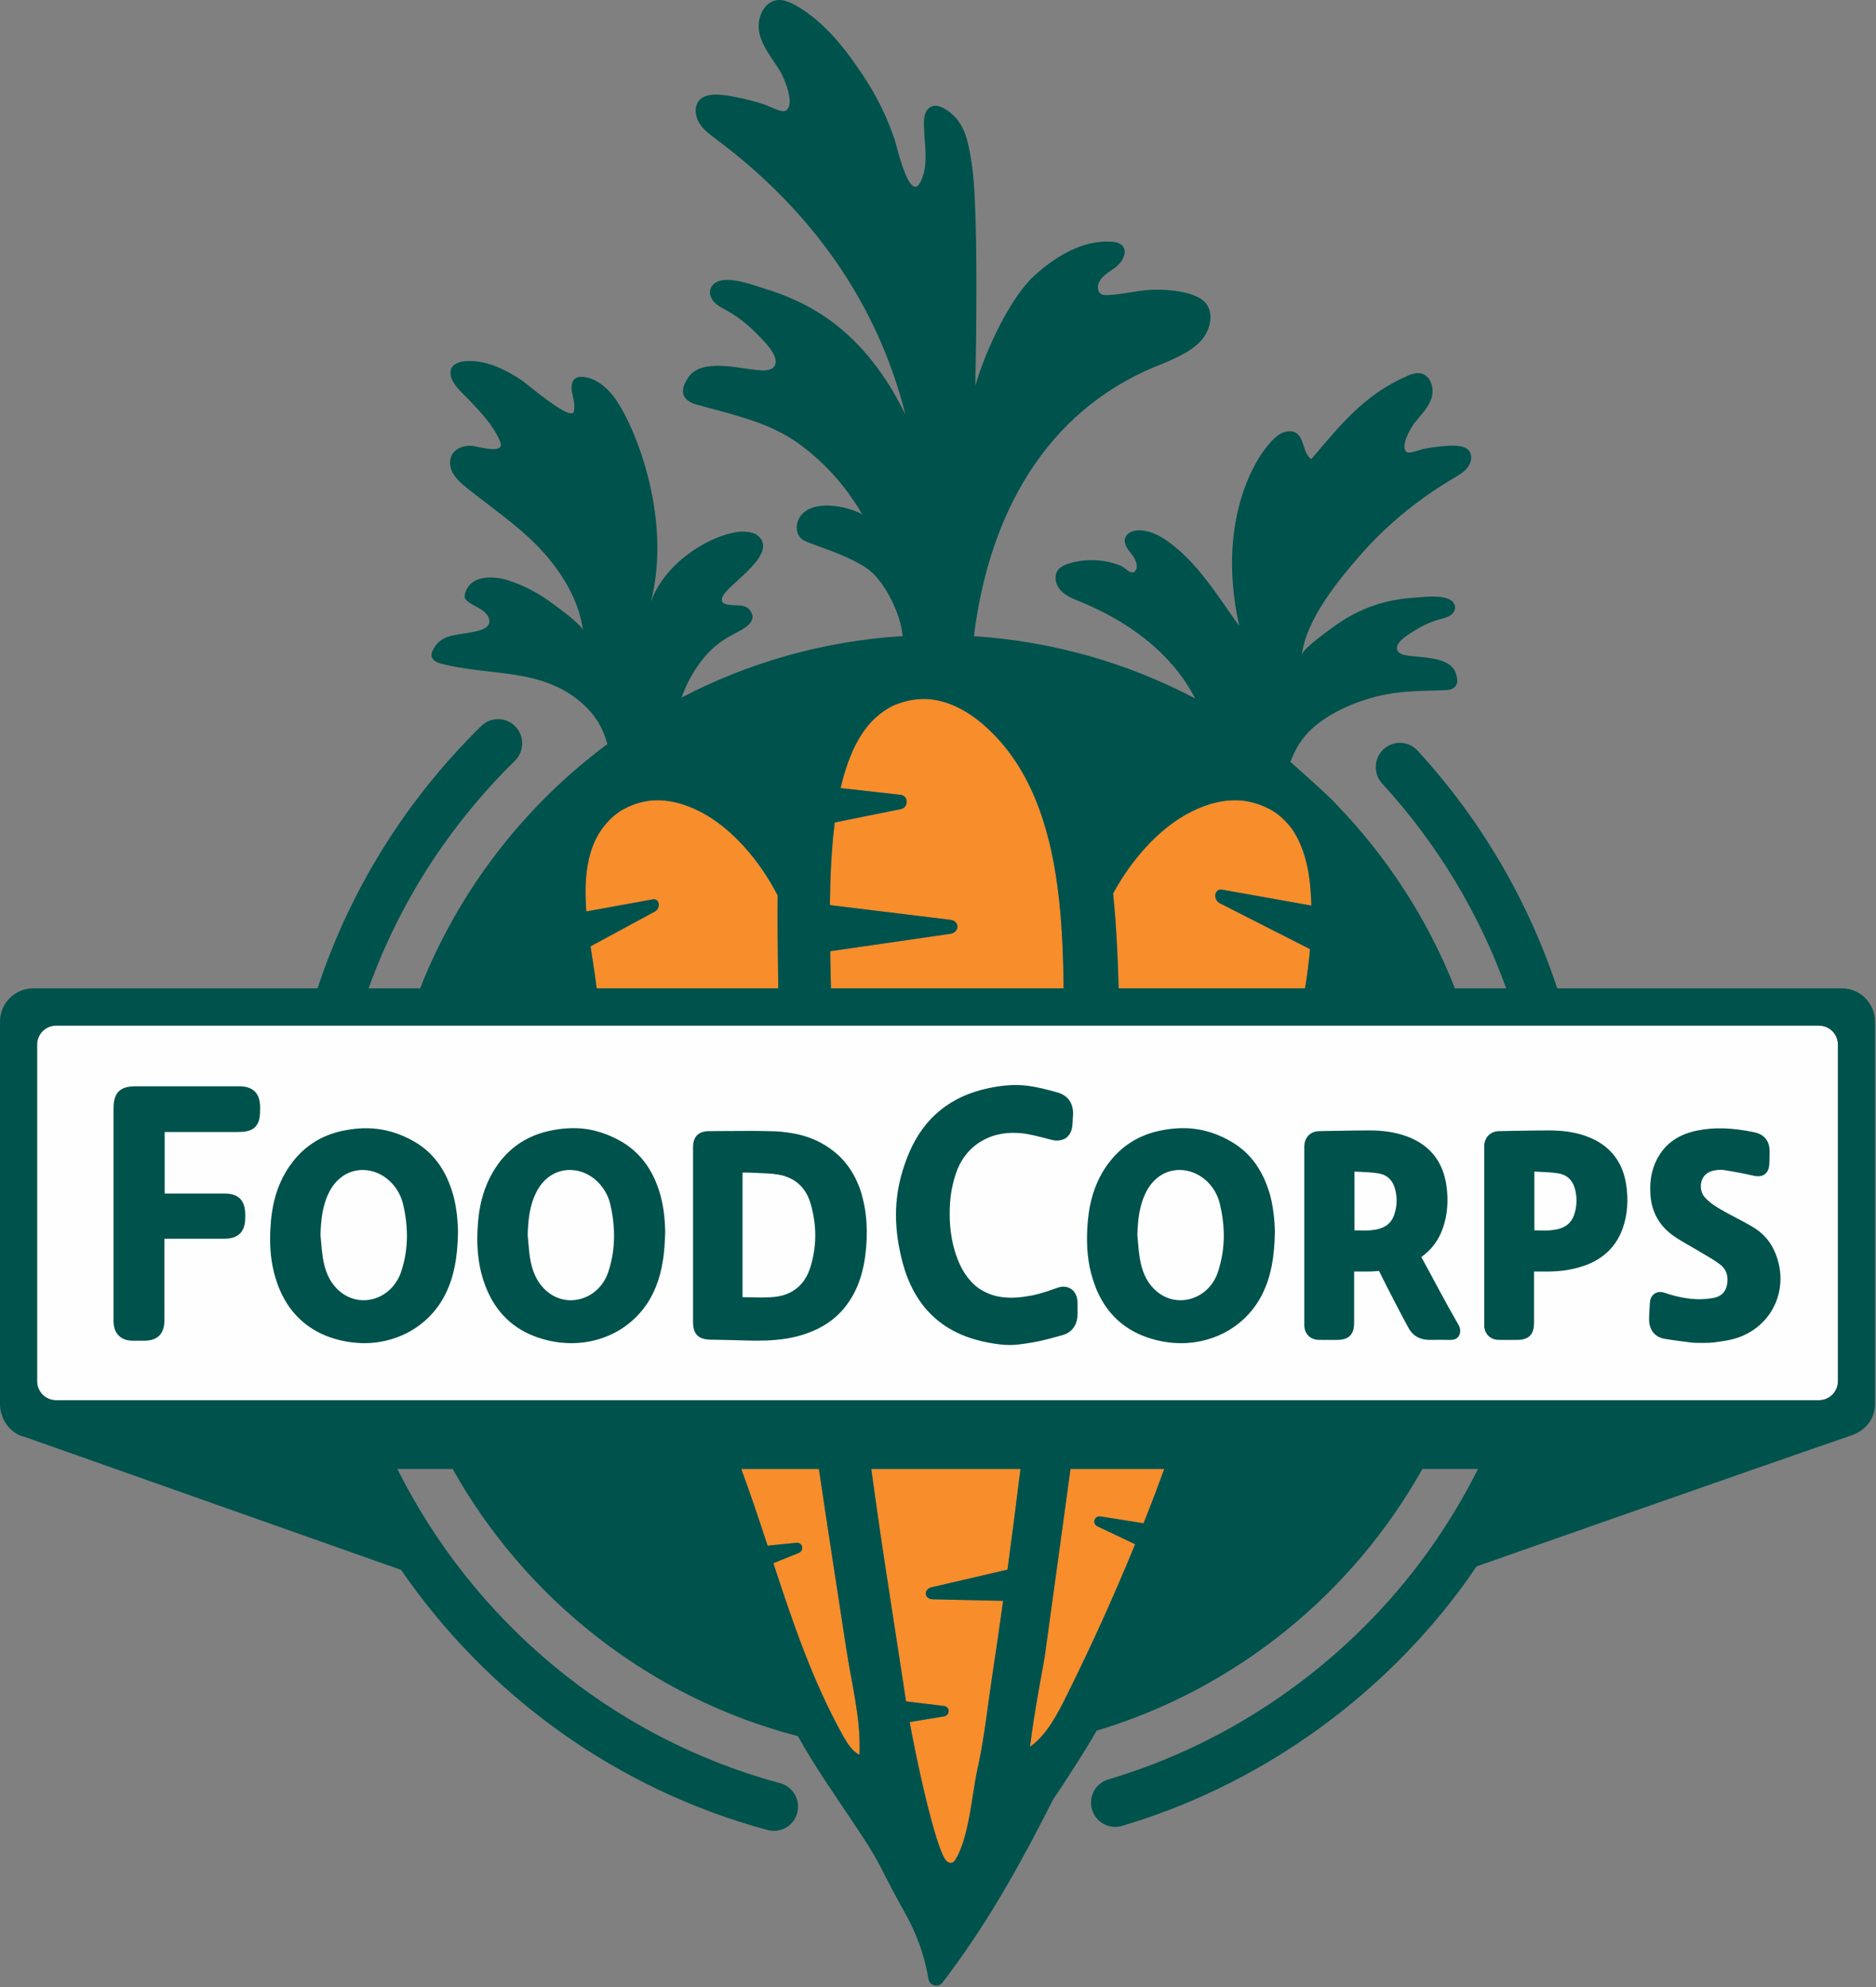<svg xmlns="http://www.w3.org/2000/svg" width="135" height="143" viewBox="0 0 135 143">
    <rect x="0" y="0" width="135" height="143" fill="#808080" stroke="none"/>
    <g fill="none" fill-rule="evenodd">
        <path fill="#FEFEFE" d="M132.26 75.178c0-.756-.609-1.369-1.361-1.369H4.029c-.751 0-1.36.613-1.36 1.369v24.217c0 .756.609 1.37 1.36 1.37H130.9c.752 0 1.361-.614 1.361-1.37V75.178z"/>
        <path fill="#F88D2B" d="M75.177 119.242c-.062.443-.774 4.04-1.047 6.419l-.005.041.072-.052c1.166-.86 1.92-2.342 2.568-3.645 1.77-3.555 3.411-7.185 4.921-10.877l-2.704-1.28c-.427-.203-.232-.793.237-.718l3.073.491c.295-.744.587-1.49.872-2.239.211-.554.41-1.113.615-1.67h-6.744c-.622 4.503-1.226 9.005-1.858 13.53M87.953 64.025l6.417 1.143c-.011-.378-.032-.756-.062-1.133-.166-2.42-.944-3.987-1.617-4.729-.382-.435-.687-.667-.91-.825-.147-.102-.245-.16-.297-.19l-.493-.247c-.153-.068-.263-.098-.44-.17-.2-.058-.427-.137-.692-.184-1.036-.219-2.676-.15-4.67 1.019-1.77 1.036-3.673 2.981-5.086 5.588.06.62.114 1.26.167 1.91.108 1.597.186 3.238.23 4.919h13.413c.155-.938.277-1.88.358-2.823l-6.473-3.292c-.543-.277-.416-1.088.155-.986M58.93 105.712h-5.585l.384 1.068c.527 1.467 1.02 2.956 1.51 4.451l2.062-.205c.47-.047.604.56.163.738l-1.81.73c1.396 4.258 2.836 8.526 5.016 12.422.155.277.329.562.528.811.189.237.403.434.65.556.009-.151.008-.305.011-.458.04-2.335-.602-4.822-.946-7.085-.657-4.326-1.342-8.67-1.983-13.028M55.958 67.002c-.009-.873-.005-1.724.008-2.56-1.388-2.68-3.285-4.677-5.047-5.733-1.948-1.169-3.55-1.238-4.563-1.019-.259.047-.48.126-.676.184-.173.073-.28.102-.43.17l-.481.246c-.052.03-.147.09-.29.19-.218.159-.517.39-.89.826-1.388 1.62-1.573 3.948-1.393 6.284l4.797-.87c.468-.085.58.638.135.878l-4.631 2.506c.142.953.295 1.862.395 2.673l.047.349h13.067c-.018-1.366-.03-2.713-.048-4.124M69.81 105.712H62.7c.365 2.689.755 5.38 1.172 8.076.121.78.24 1.561.36 2.342.295 1.908.592 3.815.88 5.725l.09.583.785.095 1.93.233c.469.057.469.68 0 .756l-1.944.32-.512.085c.132.72.281 1.485.442 2.259l.028.137c.67 3.222 1.516 6.562 2.056 7.44.123.2.353.361.552.276.105-.045.177-.155.24-.26.661-1.106.956-2.837 1.201-4.4.118-.747.224-1.456.354-2.039.094-.422.175-.834.25-1.242.354-1.904.541-3.692.847-5.696.008-.045.013-.09.02-.134.258-1.686.5-3.375.737-5.063l-.744-.017-1.682-.038-2.638-.06c-.63-.01-.688-.724-.071-.867l2.715-.632 1.675-.39 1.058-.246c.326-2.412.635-4.827.935-7.243H69.81zM76.54 71.126c-.011-1.012-.034-2.05-.081-3.101-.065-1.411-.175-2.842-.366-4.256-.598-4.434-1.993-8.69-5.265-11.565-.352-.31-.698-.573-1.036-.796-1.433-.946-2.703-1.159-3.6-1.095-.28.009-.529.06-.744.093l-.056.014c-.162.041-.276.06-.427.106l-.553.195c-.06.026-.17.076-.338.165-.258.141-.613.351-1.083.776-.401.362-.888.952-1.335 1.774-.443.833-.852 1.924-1.158 3.25l-.006.028 4.307.48c.587.067.604.917.022 1.035l-4.753.96c-.17 1.346-.272 2.837-.319 4.454-.014.486-.023.982-.028 1.49l.673.082 8.01.98c.665.08.653.908-.015 1.006l-7.077 1.027-1.569.227c.005.299.008.597.014.895.011.592.026 1.184.041 1.776H76.54z"/>
        <path fill="#00524C" d="M89.86 57.69c.263.047.491.126.69.184.178.072.288.102.44.17l.494.246c.052.03.15.09.297.191.223.158.528.39.91.825.673.742 1.45 2.31 1.617 4.73.03.376.05.754.062 1.132l-6.417-1.143c-.57-.102-.698.71-.155.986l6.473 3.292c-.08.943-.203 1.885-.358 2.823H80.499c-.043-1.68-.121-3.322-.229-4.919-.053-.65-.107-1.29-.167-1.91 1.413-2.607 3.316-4.551 5.086-5.588 1.994-1.169 3.634-1.238 4.67-1.019zm-25.06-.495l-4.308-.481.006-.029c.306-1.325.715-2.416 1.158-3.25.447-.821.934-1.41 1.335-1.773.47-.425.825-.635 1.083-.776.168-.09.279-.14.338-.164l.553-.196c.151-.047.265-.065.427-.106l.055-.014c.216-.033.465-.084.745-.093.897-.064 2.167.149 3.6 1.095.338.223.684.486 1.036.796 3.272 2.874 4.667 7.131 5.265 11.565.191 1.414.301 2.845.366 4.256.047 1.05.07 2.09.081 3.1H59.798c-.015-.591-.03-1.183-.041-1.776-.006-.297-.01-.596-.014-.894l1.569-.227 7.077-1.027c.668-.097.68-.925.014-1.007l-8.01-.979-.672-.082c.005-.508.014-1.004.028-1.49.047-1.617.15-3.108.318-4.454l4.754-.96c.582-.118.565-.968-.022-1.034zM42.891 70.777c-.1-.811-.253-1.72-.395-2.673l4.63-2.506c.445-.24.334-.963-.134-.877l-4.797.869c-.18-2.336.005-4.664 1.393-6.284.373-.435.671-.667.89-.825.143-.101.238-.16.29-.19l.481-.247c.15-.068.257-.098.43-.17.195-.058.418-.137.676-.184 1.013-.22 2.615-.15 4.563 1.019 1.762 1.056 3.659 3.053 5.047 5.733-.013.836-.017 1.687-.008 2.56.017 1.41.03 2.758.048 4.124H42.939l-.047-.349zm31.305 54.873c-.024.017-.047.036-.072.052l.005-.042c.273-2.377.985-5.975 1.047-6.418.632-4.525 1.236-9.027 1.859-13.53h6.743c-.205.557-.404 1.116-.614 1.67-.286.749-.578 1.495-.873 2.24l-3.073-.492c-.47-.075-.664.515-.237.717l2.704 1.28c-1.51 3.693-3.151 7.322-4.92 10.878-.649 1.303-1.403 2.785-2.57 3.645zm-13 .077c-.198-.248-.372-.534-.527-.811-2.18-3.896-3.62-8.164-5.017-12.423l1.81-.73c.442-.177.308-.784-.162-.737l-2.061.205c-.49-1.495-.984-2.984-1.511-4.451l-.384-1.068h5.585c.641 4.357 1.326 8.702 1.983 13.028.344 2.263.986 4.75.946 7.085-.002.153-.002.306-.011.459-.247-.122-.461-.32-.65-.557zm8.784 3.651c-.245 1.564-.54 3.296-1.2 4.4-.064.106-.136.216-.24.26-.2.086-.43-.074-.553-.275-.54-.878-1.386-4.218-2.056-7.44l-.028-.137c-.16-.774-.31-1.538-.442-2.259l.512-.084 1.944-.32c.469-.078.469-.7 0-.757l-1.93-.233-.784-.095c-.033-.201-.064-.398-.092-.583-.287-1.91-.584-3.817-.88-5.725-.12-.78-.238-1.561-.359-2.342-.417-2.696-.807-5.387-1.172-8.076h10.736c-.3 2.416-.61 4.83-.935 7.244l-1.058.246-1.675.39-2.715.63c-.617.145-.559.858.071.869l2.638.06 1.682.037.744.016c-.237 1.69-.48 3.378-.736 5.064-.008.045-.013.09-.02.134-.307 2.005-.494 3.792-.848 5.696-.075.408-.156.82-.25 1.242-.13.583-.236 1.292-.354 2.038zm62.28-29.983c0 .757-.61 1.369-1.362 1.369H4.03c-.751 0-1.36-.612-1.36-1.369V75.178c0-.756.609-1.369 1.36-1.369H130.9c.752 0 1.361.613 1.361 1.369v24.217zm2.668-25.871c0-1.325-1.068-2.398-2.385-2.398H112.06c-2.081-6.296-5.479-12.127-10.047-17.106-.65-.708-1.748-.753-2.452-.1-.704.654-.749 1.758-.099 2.466 3.962 4.32 6.975 9.33 8.925 14.74H104.7c-1.974-5.008-4.92-9.521-8.601-13.309-.19-.281-3.086-2.863-3.24-2.99.336-.882.79-1.697 1.58-2.41 1.379-1.245 3.429-2.069 5.222-2.428 1.42-.284 2.876-.268 4.317-.318.306-.01.675-.072.828-.394.122-.255.044-.552-.037-.808-.399-1.266-2.562-1.112-3.638-1.32-.28-.053-.623-.194-.608-.527.023-.526 1-1.07 1.39-1.31.536-.332 1.118-.587 1.724-.753.247-.068.502-.124.718-.263.214-.139.384-.385.348-.64-.139-.98-2.12-.696-2.772-.658-.973.057-1.94.216-2.87.51-1.157.366-2.234.95-3.205 1.678-.365.273-2.124 1.516-2.175 1.951.3-2.56 2.66-5.43 4.31-7.304 1.91-2.167 4.19-3.99 6.67-5.455.342-.203.695-.41.94-.722.246-.313.363-.764.177-1.117-.32-.609-1.46-.473-2.004-.427-.454.04-.906.112-1.354.2-.228.044-.979.345-1.167.233-.551-.33.243-1.716.477-2.025.447-.592 1.019-1.116 1.266-1.818.247-.701-.015-1.667-.737-1.827-.333-.073-.678.04-.99.177-3.073 1.345-4.778 3.478-6.902 5.99-.643-.42-.48-1.578-1.163-1.925-.294-.15-.653-.086-.955.045-1.24.538-4.942 5.5-3.073 13.88-1.465-2.023-2.726-4.143-4.66-5.717-.73-.594-1.574-1.141-2.513-1.16-.422-.007-.914.157-1.038.563-.136.449.245.867.532 1.237.215.277.498.922.12 1.195-.261.188-.667-.316-.927-.427-1.135-.49-2.552-.551-3.726-.191-.315.096-.642.225-.837.491-.319.434-.153 1.083.217 1.473.37.39.892.59 1.389.793 2.53 1.038 4.918 2.537 6.698 4.624.609.714 1.14 1.503 1.574 2.34-4.814-2.533-10.205-4.11-15.922-4.482.99-8.008 4.57-15.465 12.248-19.043 1.328-.618 2.78-1.016 3.893-2.01.902-.806 1.334-2.453.212-3.209-.894-.6-2.676-.728-3.729-.655-1.018.07-2.018.34-3.039.374-.145.005-.298.003-.423-.07-.215-.124-.276-.418-.22-.66.139-.6.771-.913 1.262-1.281.491-.368.891-1.115.467-1.56-.193-.2-.49-.253-.767-.271-2.074-.135-4.017 1.042-5.557 2.445-1.683 1.532-3.436 5.178-4.245 7.907.081-3.696.145-9.907-.047-13.6-.07-1.35-.179-2.546-.496-3.877-.267-1.12-.827-2.067-1.904-2.562-.224-.102-.49-.138-.716-.039-.238.104-.397.343-.468.594-.071.25-.069.517-.065.778.019 1.336.378 2.816-.255 4.064-.777 1.533-1.716-2.64-1.845-3.026-.538-1.61-1.288-3.15-2.226-4.563-1.308-1.972-2.8-3.926-4.886-5.118-.411-.235-.87-.443-1.34-.39-1.021.114-1.524 1.408-1.285 2.413.238 1.004.95 1.813 1.482 2.697.277.46 1.172 2.49.363 2.864-.276.128-1.268-.398-1.577-.494-.605-.186-1.219-.354-1.84-.475-.745-.145-2.299-.5-2.83.293-.307.46-.213 1.1.081 1.569.294.468.75.805 1.193 1.135 6.907 5.147 11.642 11.86 13.629 19.83-.169-.346-.344-.688-.527-1.025-1.404-2.572-3.315-4.859-5.83-6.387-1.16-.704-2.413-1.237-3.706-1.634-.867-.266-3.448-1.303-3.954-.026-.132.331.016.72.26.978.246.258.572.417.883.59.763.425 1.465.961 2.08 1.584.447.453 1.589 1.51 1.449 2.226-.09.456-.598.532-.992.512-1.52-.075-4.388-.996-5.339.58-.192.318-.394.693-.313 1.078.102.484.58.69.988.805 2.495.702 5.163 1.242 7.304 2.789 1.947 1.405 3.44 3.141 4.583 5.085-.72-.35-1.505-.564-2.304-.606-.684-.037-1.422.066-1.933.525-.511.459-.66 1.36-.156 1.828.182.168.418.26.65.346 1.395.522 2.837.976 4.077 1.804 1.153.77 2.285 2.97 2.527 4.475l.01.063c.013.09.024.178.03.263l.008-.019.015.1c-5.71.353-11.098 1.91-15.913 4.423.36-1.04.905-2.014 1.603-2.86.686-.834 1.382-1.316 2.304-1.793.532-.276 1.67-.815.982-1.665-.384-.474-1.148-.227-1.728-.41-.082-.026-.164-.064-.216-.133-.126-.165-.014-.401.103-.574.609-.898 3.89-2.959 2.46-4.195-.246-.213-.586-.276-.91-.303-1.647-.139-5.597 1.724-6.81 5.035 1.59-6.195-1.281-13.06-2.777-14.886-.546-.667-1.292-1.24-2.149-1.293-.157-.01-.32 0-.458.075-.342.187-.37.671-.29 1.054.095.448.213.865.138 1.329-.007.042-.016.086-.044.117-.412.452-3.29-2.04-3.7-2.315-1.215-.815-2.615-1.496-4.071-1.39-.43.03-.928.198-1.04.616-.227.853.87 1.704 1.357 2.224.836.894 1.698 1.784 2.181 2.932.435 1.031-1.675.322-2.101.313-.738-.015-1.485.36-1.499 1.22-.011.748.609 1.337 1.191 1.805 1.52 1.22 3.132 2.328 4.557 3.659 1.818 1.698 3.516 4.089 3.815 6.635-.051-.435-1.81-1.678-2.175-1.951-.971-.727-2.049-1.312-3.205-1.678-1.045-.33-2.694-.422-3.096.92-.029.096-.049.197-.027.295.03.139.137.247.25.333.27.207.59.334.88.512.288.179.559.434.626.768.15.74-1.058.86-1.526.95-.985.186-1.898.154-2.45 1.106-.097.167-.198.35-.173.542.04.318.387.49.695.57 3.525.923 7.272.256 10.215 2.913.883.797 1.434 1.731 1.744 2.873-5.983 4.443-10.693 10.52-13.475 17.578h-3.707c2.197-6.11 5.758-11.694 10.53-16.38.685-.674.697-1.779.028-2.468-.67-.69-1.769-.702-2.454-.029-5.46 5.364-9.45 11.814-11.778 18.877H2.384C1.067 71.126 0 72.199 0 73.524v27.525c0 1.204.882 2.198 1.82 2.37l27.04 9.556c6.174 8.958 15.386 15.752 26.384 18.722.15.041.302.06.451.06.765 0 1.467-.513 1.674-1.292.25-.93-.3-1.888-1.225-2.138-12.248-3.308-22.103-11.737-27.55-22.615h3.977c5.278 9.405 14.205 16.465 24.851 19.23 1.204 2.191 2.634 4.191 4.013 6.273.655.987 1.323 1.969 1.87 3.022.57 1.104 1.132 2.211 1.745 3.292.915 1.614 1.474 3.15 1.764 4.895.082.484.7.64 1.004.257.293-.37.519-.691.635-.848 2.868-3.875 5.158-8.028 7.32-12.319.618-.905 1.185-1.799 1.67-2.555.322-.5.637-1.004.946-1.512.181-.297.35-.602.528-.902 10.022-3.004 18.398-9.846 23.44-18.833h4.004c-1.188 2.367-2.592 4.641-4.218 6.794-5.602 7.415-13.552 12.935-22.385 15.546-.92.271-1.446 1.241-1.176 2.166.222.76.914 1.253 1.664 1.253.162 0 .327-.023.49-.071 9.54-2.819 18.123-8.78 24.17-16.782.47-.622.917-1.256 1.353-1.895 0 0 20.204-7.104 26.962-9.422 1.044-.358 1.708-1.215 1.708-2.252V73.524z"/>
        <path fill="#00524C" d="M87.755 91.17c-.037.13-.072.262-.117.39-.338.996-1.124 1.723-2.101 1.944-.921.208-1.842-.075-2.524-.78-.53-.546-.848-1.255-1-2.232-.058-.366-.09-.746-.121-1.114-.014-.167-.028-.334-.045-.501.03-1.02.126-2.099.624-3.086.564-1.12 1.578-1.708 2.716-1.577 1.234.143 2.276 1.108 2.592 2.404.168.685.26 1.356.282 2.013.03.878-.075 1.725-.306 2.539m3.561-5.445c-.197-.62-.446-1.172-.75-1.66-.49-.789-1.122-1.41-1.91-1.877-1.648-.976-3.321-1.23-5.266-.802-1.437.317-2.602 1.045-3.485 2.154-.2.25-.39.516-.561.807-.586 1.003-.93 2.131-1.055 3.45-.136 1.45-.064 2.692.225 3.823.08.312.179.615.292.913.019.051.035.103.055.153.09.224.19.44.298.645.736 1.408 1.873 2.386 3.389 2.91.818.283 1.643.419 2.446.419.636 0 1.258-.087 1.85-.252.588-.164 1.146-.407 1.66-.723.997-.613 1.824-1.5 2.365-2.619.58-1.2.841-2.52.875-4.416v-.007c-.011-.505-.049-.971-.107-1.41-.07-.544-.175-1.047-.32-1.508M43.764 91.56c-.339.996-1.125 1.723-2.102 1.944-.921.209-1.841-.076-2.524-.78-.53-.546-.848-1.255-1-2.232-.058-.367-.09-.748-.12-1.116l-.045-.499c.029-1.02.126-2.099.623-3.086.565-1.118 1.579-1.708 2.715-1.577.824.095 1.555.56 2.05 1.241.246.34.438.73.544 1.162.145.593.23 1.176.266 1.747.07 1.114-.063 2.185-.407 3.197m2.058-8.572c-.312-.303-.656-.572-1.04-.8-.48-.285-.964-.501-1.454-.664-.348-.115-.7-.207-1.058-.263-.87-.133-1.778-.09-2.754.124-1.764.39-3.125 1.386-4.046 2.961-.587 1.002-.932 2.13-1.056 3.45-.18 1.92.002 3.473.573 4.889.707 1.758 1.948 2.954 3.686 3.555.818.283 1.644.419 2.446.419 1.9 0 3.667-.762 4.89-2.125.386-.43.72-.921.985-1.469.069-.143.133-.288.193-.435.238-.582.406-1.206.517-1.913.022-.142.042-.288.06-.437.046-.394.077-.817.093-1.272.004-.12.01-.235.012-.36v-.006c-.023-1.129-.163-2.084-.427-2.918-.36-1.134-.897-2.035-1.62-2.736M24.228 92.725c-.53-.547-.847-1.256-1-2.233-.057-.366-.09-.746-.12-1.113l-.045-.502c.029-1.02.125-2.099.623-3.086.207-.41.476-.749.788-1.007.538-.446 1.207-.653 1.928-.57.579.067 1.111.32 1.55.698.498.428.875 1.018 1.043 1.706.428 1.749.38 3.412-.141 4.943-.1.29-.24.555-.41.794-.408.58-1 .992-1.691 1.149-.587.133-1.171.065-1.695-.182-.3-.142-.581-.34-.83-.597m5.643-10.537c-.554-.328-1.112-.568-1.681-.734-1.096-.32-2.236-.348-3.489-.085-.032.007-.063.01-.095.017-1.479.327-2.67 1.085-3.562 2.249-.171.224-.336.458-.485.712-.586 1.002-.93 2.13-1.055 3.45-.18 1.918.002 3.472.573 4.889.417 1.036 1.023 1.871 1.804 2.51.543.445 1.168.798 1.882 1.045.664.23 1.331.358 1.988.4.153.01.306.019.458.019 1.058 0 2.075-.239 2.98-.684 1.234-.606 2.26-1.598 2.895-2.91.58-1.2.842-2.52.875-4.416v-.007c-.024-1.13-.164-2.084-.427-2.918-.515-1.624-1.385-2.78-2.66-3.537M53.434 90.285v-5.901h.042c.155-.002.303-.005.452.003.2.012.402.019.604.026.491.017.999.035 1.482.115.381.064.716.185 1.012.35.626.35 1.065.923 1.3 1.721.473 1.606.455 3.195-.053 4.723-.134.403-.328.744-.57 1.03-.475.56-1.145.898-1.992.982-.545.054-1.09.04-1.666.027-.203-.005-.406-.01-.611-.011v-3.065zm8.145-5.453c-.184-.376-.402-.726-.655-1.046-.189-.24-.39-.468-.617-.674-.024-.022-.05-.04-.075-.063-.696-.614-1.5-1.051-2.427-1.32-.312-.09-.64-.159-.981-.21-.35-.054-.71-.093-1.09-.107-.524-.018-1.051-.025-1.577-.027-.575-.002-1.148.002-1.71.007-.47.004-.938.008-1.408.008-.774 0-1.166.394-1.166 1.17v12.584c0 .603.193.968.6 1.138.17.07.371.11.617.116l.363.006c.654.012 1.309.024 1.963.046.335.01.685.02 1.045.02.927 0 1.92-.061 2.889-.307.268-.067.521-.148.766-.237 1.095-.393 1.968-.988 2.646-1.812.145-.176.276-.363.4-.555.087-.132.169-.269.246-.409.095-.175.185-.357.266-.545.198-.46.353-.958.464-1.499l.03-.131c.034-.182.064-.368.09-.56.231-1.739.127-3.277-.318-4.702-.099-.314-.224-.608-.361-.89zM113.277 87.42c-.231.678-.739 1.02-1.645 1.111-.306.03-.615.023-.942.015l-.074-.002-.201-.004v-4.23c.08.005.161.009.241.012l.177.009c.455.02.884.04 1.31.11.657.109 1.07.528 1.226 1.247.13.594.099 1.177-.092 1.733m1.654-5.301c-.303-.17-.625-.307-.967-.419-.707-.232-1.508-.348-2.455-.352-.355-.001-.712.003-1.068.007-.617.007-1.232.018-1.835.03l-.744.016c-.374.007-.676.173-.86.438-.123.175-.194.393-.194.641v12.887c0 .612.428 1.046 1.038 1.055.178.003.355.004.532.004l.42-.001.365-.001c.112 0 .215-.008.311-.02.632-.09.92-.475.92-1.218v-3.682h.141c.216 0 .422-.002.628 0 1.06.013 1.927-.115 2.727-.383.059-.02.12-.034.178-.055 1.34-.492 2.25-1.386 2.7-2.656.347-.979.431-2.054.25-3.196-.225-1.405-.926-2.446-2.087-3.095M126.084 88.266c-.382-.224-.78-.433-1.163-.635-.394-.207-.801-.421-1.188-.65-.487-.288-.827-.554-1.07-.836-.257-.299-.341-.77-.208-1.174.121-.371.408-.625.806-.715.23-.05.496-.098.73-.063.74.112 1.482.252 2.205.417.335.075.605.038.804-.11.19-.142.296-.373.318-.685.018-.25.021-.504.025-.756l.002-.155c.013-.777-.37-1.269-1.107-1.423-1.568-.327-2.86-.369-4.067-.13-1.239.244-2.13.805-2.724 1.713-.535.819-.758 1.772-.68 2.915.084 1.251.65 2.251 1.681 2.972.378.263.782.494 1.173.716.21.119.418.238.623.362.132.08.265.158.398.236.38.223.773.454 1.124.719.575.433.596 1.04.513 1.474-.094.49-.394.809-.87.922-.344.081-.725.114-1.133.118-.78-.005-1.6-.16-2.505-.47-.255-.088-.504-.064-.702.066-.195.13-.313.343-.334.602-.03.397-.06.823-.064 1.242-.005.76.409 1.286 1.11 1.406.688.117 1.39.203 2.01.279.25.03 1.26.02 1.484-.01.456-.06.849-.112 1.243-.198 1.408-.309 2.562-1.2 3.164-2.447.607-1.258.59-2.737-.048-4.06-.327-.678-.848-1.23-1.55-1.642M77.276 92.931c-.056-.064-.119-.121-.19-.17-.285-.194-.656-.22-1.041-.071-.085.032-.163.055-.246.085-.197.071-.394.142-.584.2-.3.094-.592.173-.873.235-.07.015-.133.023-.201.036l-.126.021c-.722.131-1.381.157-1.97.07-.53-.079-1.002-.25-1.42-.507-.06-.037-.127-.067-.186-.108-.016-.011-.031-.025-.047-.037l-.06-.048c-1.472-1.128-1.996-3.44-1.99-5.26.002-.962.08-1.831.452-2.949.074-.224.166-.434.269-.634.42-.824 1.064-1.448 1.86-1.832.273-.13.56-.238.865-.31.469-.113.973-.152 1.5-.117.198.012.399.032.603.067.033.006.066.015.1.021.415.076.837.184 1.247.291l.32.083.114.03c.284.072.534.067.753 0 .11-.034.215-.079.307-.147.044-.033.078-.073.115-.111.127-.13.22-.294.273-.492.029-.11.05-.226.057-.355l.025-.446.014-.228c.021-.372-.049-.688-.195-.949-.091-.162-.212-.302-.365-.416-.071-.052-.148-.1-.232-.14-.098-.049-.2-.091-.314-.123-.836-.235-1.507-.402-2.164-.484-.412-.05-.82-.066-1.259-.043-.466.025-.967.093-1.55.215-2.719.568-4.638 2.126-5.706 4.63-.186.435-.341.866-.473 1.297-.642 2.106-.64 4.194-.012 6.601.049.184.102.363.158.54.155.485.343.937.558 1.359l.07.135c.043.082.087.163.133.242.041.071.085.14.127.209.944 1.513 2.335 2.54 4.16 3.068.302.087.611.165.937.225.318.059.581.1.815.128.27.033.502.049.729.049.364 0 .722-.038 1.204-.11.142-.022.293-.046.46-.074.17-.027.337-.06.504-.096.215-.046.428-.098.64-.153.326-.083.648-.175.966-.265l.08-.022c.652-.187 1.045-.731 1.051-1.457l.002-.218c.003-.231.005-.461 0-.692-.004-.29-.09-.539-.236-.73-.01-.014-.018-.03-.028-.043M17.198 78.173H9.775c-1.156 0-1.606.455-1.606 1.623v15.142l-.001.06c0 .066-.002.131.003.195.054.802.543 1.272 1.342 1.29.118.002.236.002.353.002l.514-.001c.963-.003 1.452-.498 1.452-1.472v-5.868h1.3c1.001.002 1.946.002 3.037-.002.968-.004 1.465-.492 1.477-1.449.002-.095.001-.191 0-.286v-.049c-.007-.971-.497-1.464-1.454-1.465-1.139-.002-2.117-.002-3.168-.001H11.85v-4.427h5.103c.594 0 1.075-.027 1.41-.363.332-.336.358-.815.357-1.406-.003-1.024-.501-1.523-1.522-1.523M97.743 88.546l-.073-.002-.202-.004v-4.229c.08.005.161.008.242.011l.176.009c.455.02.885.04 1.31.11.658.11 1.07.529 1.227 1.247.13.594.098 1.177-.093 1.733-.23.677-.739 1.02-1.645 1.11-.305.03-.615.023-.942.015m7.224 6.817c-1.037-1.799-1.745-3.193-2.686-4.903.716-.507 1.236-1.19 1.54-2.049.347-.979.432-2.054.25-3.195-.224-1.406-.926-2.447-2.087-3.097-.302-.169-.624-.306-.966-.418-.708-.232-1.509-.348-2.456-.352-.355-.001-.712.003-1.068.007-.616.007-1.232.018-1.835.03l-.744.016c-.373.007-.676.173-.86.438-.122.175-.194.393-.194.641v12.887c.001.613.428 1.047 1.039 1.055.177.003.355.004.532.004l.419-.001.366-.001c.112 0 .214-.007.31-.021.632-.089.92-.474.92-1.217v-3.682h.141c.217 0 .422-.002.629 0 .363.005.698-.013 1.021-.042.637 1.29 1.653 3.255 2.13 4.114.333.596.875.87 1.593.846.361-.011.723 0 1.085 0 .32 0 .68.053.9-.23.182-.233.164-.581.021-.83"/>
    </g>
</svg>
